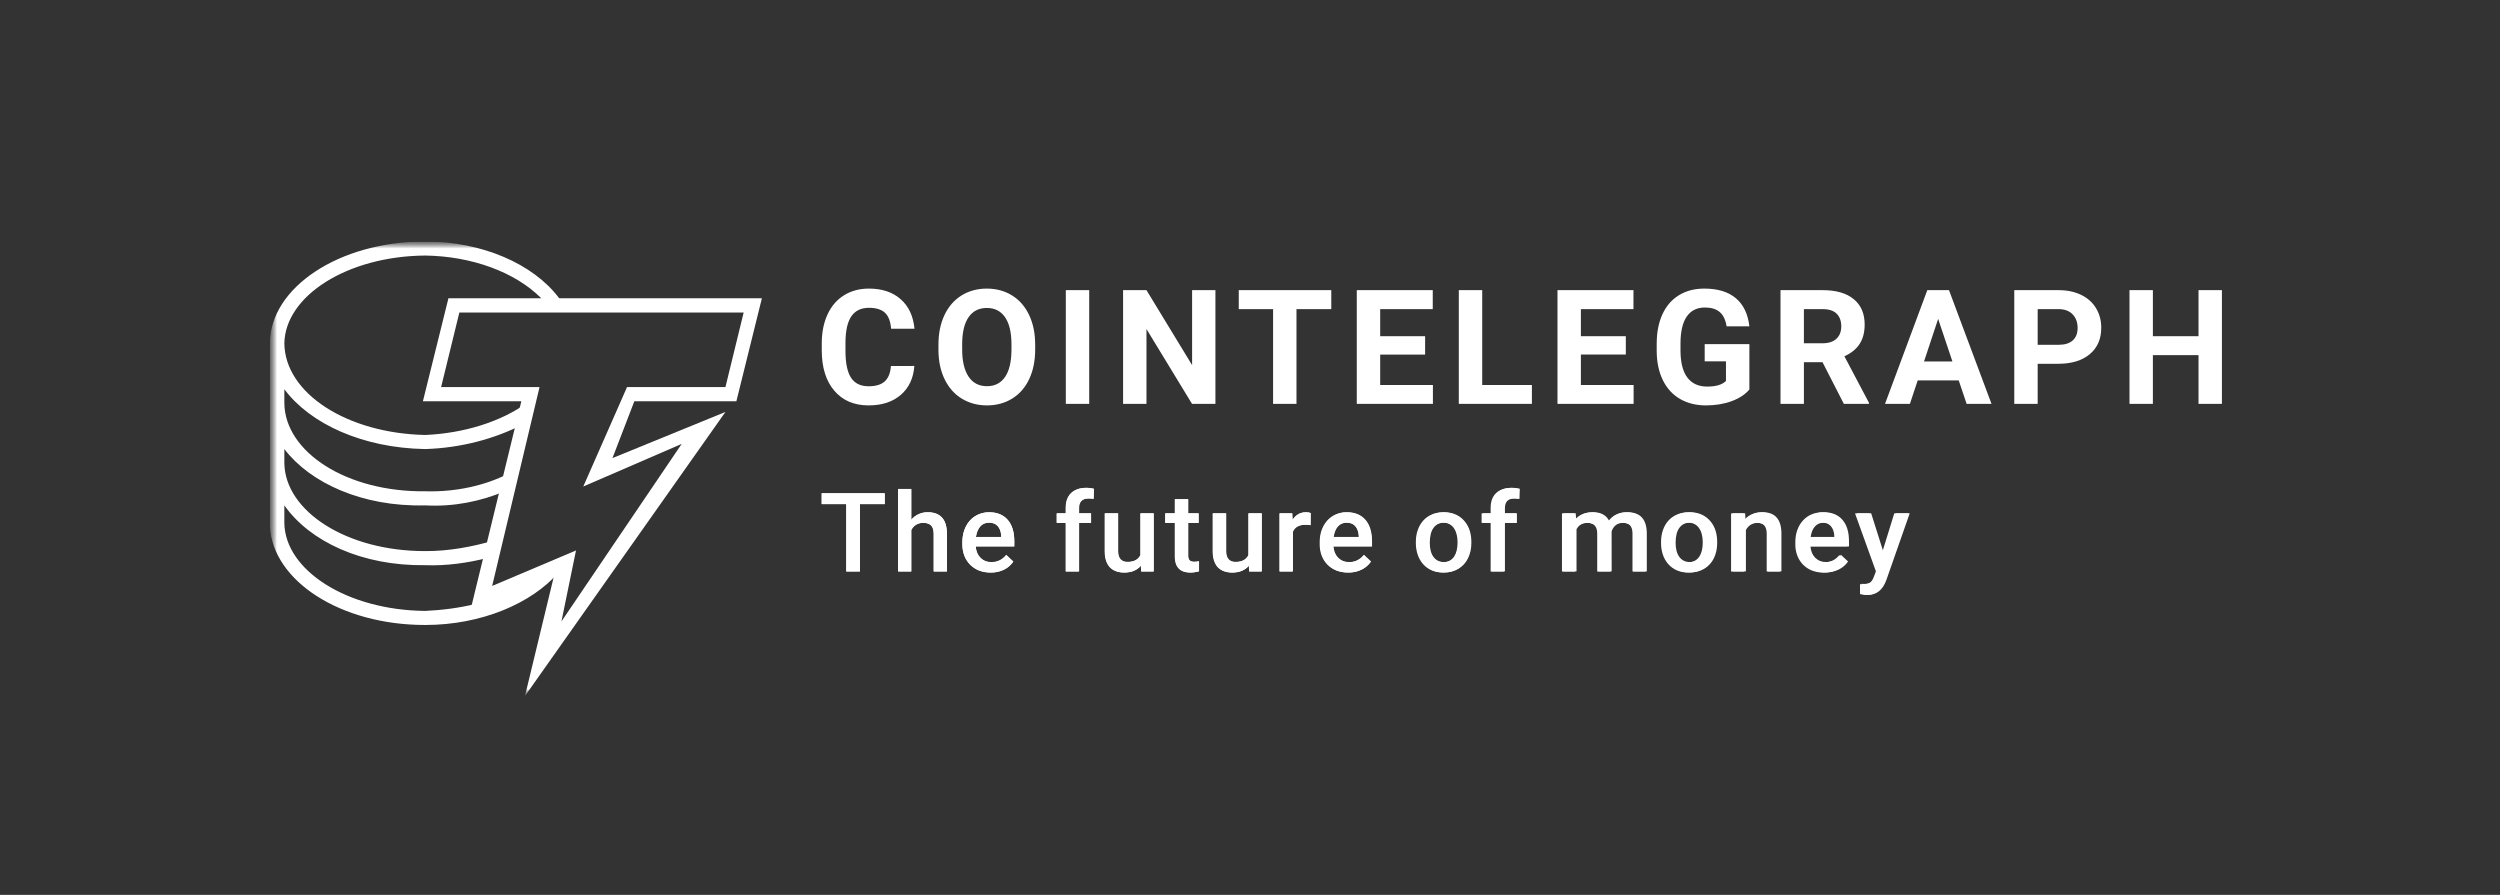 <svg width="176" height="63" viewBox="0 0 176 63" fill="none" xmlns="http://www.w3.org/2000/svg">
<rect x="0" y="0" width="176" height="63" fill="#333333" stroke="none"/>
<g clip-path="url(#clip0_835_18690)">
<mask id="mask0_835_18690" style="mask-type:luminance" maskUnits="userSpaceOnUse" x="19" y="17" width="138" height="32">
<path d="M157 17H19V49H157V17Z" fill="white"/>
</mask>
<g mask="url(#mask0_835_18690)">
<mask id="mask1_835_18690" style="mask-type:luminance" maskUnits="userSpaceOnUse" x="19" y="17" width="138" height="32">
<path d="M19 17H157V49H19V17Z" fill="white"/>
</mask>
<g mask="url(#mask1_835_18690)">
<path d="M64.37 25.764C64.308 26.625 63.99 27.303 63.417 27.799C62.844 28.293 62.089 28.54 61.151 28.54C60.126 28.54 59.32 28.194 58.733 27.504C58.145 26.814 57.852 25.866 57.852 24.66V24.17C57.852 23.401 57.987 22.723 58.258 22.136C58.529 21.55 58.916 21.101 59.419 20.788C59.922 20.474 60.508 20.317 61.174 20.317C62.096 20.317 62.839 20.565 63.404 21.06C63.967 21.554 64.293 22.248 64.381 23.142H62.734C62.693 22.626 62.549 22.251 62.302 22.018C62.055 21.786 61.679 21.67 61.174 21.67C60.625 21.67 60.214 21.867 59.941 22.26C59.668 22.654 59.528 23.266 59.521 24.093V24.698C59.521 25.563 59.652 26.195 59.913 26.594C60.175 26.994 60.588 27.194 61.152 27.193C61.661 27.193 62.04 27.077 62.291 26.845C62.542 26.612 62.686 26.252 62.722 25.765L64.37 25.764ZM72.876 24.61C72.876 25.398 72.736 26.089 72.458 26.682C72.18 27.276 71.782 27.734 71.264 28.056C70.746 28.378 70.152 28.54 69.482 28.54C68.82 28.54 68.228 28.381 67.708 28.062C67.189 27.743 66.786 27.288 66.5 26.696C66.215 26.105 66.07 25.424 66.067 24.653V24.258C66.067 23.47 66.209 22.777 66.492 22.178C66.776 21.579 67.177 21.119 67.695 20.798C68.213 20.478 68.805 20.318 69.471 20.317C70.138 20.317 70.73 20.478 71.248 20.798C71.766 21.119 72.167 21.579 72.45 22.178C72.734 22.777 72.876 23.468 72.876 24.252L72.876 24.61ZM71.207 24.247C71.207 23.408 71.057 22.77 70.757 22.334C70.457 21.898 70.028 21.68 69.471 21.68C68.919 21.68 68.492 21.895 68.192 22.326C67.891 22.756 67.74 23.388 67.737 24.22V24.61C67.737 25.428 67.886 26.061 68.186 26.512C68.486 26.963 68.918 27.188 69.482 27.188C70.035 27.188 70.46 26.971 70.757 26.537C71.053 26.102 71.203 25.469 71.207 24.637V24.247ZM76.68 28.43H75.034V20.427H76.68V28.43ZM85.566 28.43H83.918L80.712 23.165V28.43H79.065V20.427H80.712L83.924 25.704V20.427H85.566V28.43ZM93.722 21.763H91.272V28.43H89.625V21.763H87.209V20.427H93.722V21.763ZM100.328 24.962H97.165V27.105H100.877V28.43H95.517V20.427H100.866V21.763H97.165V23.67H100.328V24.962ZM104.348 27.105H107.846V28.43H102.7V20.427H104.348V27.105ZM114.458 24.961H111.295V27.105H115.006V28.43H109.647V20.427H114.996V21.763H111.295V23.67H114.458V24.961ZM123.156 27.419C122.859 27.774 122.44 28.05 121.898 28.245C121.357 28.442 120.756 28.54 120.097 28.54C119.405 28.54 118.798 28.389 118.277 28.087C117.755 27.784 117.352 27.345 117.069 26.77C116.785 26.195 116.64 25.519 116.632 24.742V24.197C116.632 23.398 116.767 22.707 117.036 22.123C117.305 21.539 117.693 21.092 118.2 20.782C118.707 20.472 119.301 20.317 119.982 20.317C120.93 20.317 121.671 20.544 122.206 20.996C122.741 21.449 123.057 22.108 123.156 22.972H121.552C121.479 22.514 121.317 22.179 121.067 21.966C120.816 21.754 120.471 21.648 120.032 21.648C119.471 21.648 119.044 21.858 118.751 22.28C118.459 22.701 118.311 23.328 118.307 24.16V24.671C118.307 25.51 118.466 26.144 118.784 26.572C119.103 27.001 119.57 27.215 120.185 27.215C120.804 27.215 121.245 27.083 121.508 26.82V25.44H120.01V24.225H123.156V27.419ZM128.307 25.501H126.995V28.43H125.347V20.427H128.318C129.263 20.427 129.991 20.638 130.503 21.06C131.016 21.481 131.272 22.076 131.272 22.845C131.272 23.392 131.154 23.847 130.918 24.211C130.682 24.576 130.324 24.866 129.845 25.082L131.574 28.353V28.43H129.806L128.307 25.501ZM126.995 24.165H128.323C128.737 24.165 129.057 24.059 129.285 23.849C129.511 23.638 129.625 23.347 129.625 22.977C129.625 22.6 129.518 22.303 129.304 22.087C129.089 21.871 128.76 21.763 128.318 21.763H126.994L126.995 24.165ZM137.895 26.781H135.006L134.458 28.43H132.706L135.682 20.427H137.209L140.201 28.43H138.45L137.895 26.781ZM135.452 25.446H137.45L136.445 22.449L135.452 25.446ZM143.452 25.61V28.43H141.805V20.427H144.924C145.524 20.427 146.053 20.537 146.508 20.757C146.964 20.977 147.314 21.289 147.56 21.695C147.805 22.099 147.928 22.56 147.928 23.077C147.928 23.861 147.66 24.479 147.124 24.931C146.587 25.384 145.845 25.611 144.897 25.61H143.452ZM143.452 24.274H144.924C145.36 24.274 145.692 24.172 145.92 23.967C146.15 23.761 146.264 23.468 146.264 23.088C146.264 22.695 146.148 22.378 145.918 22.136C145.687 21.895 145.369 21.771 144.963 21.763H143.452V24.274ZM156.423 28.43H154.776V25H151.563V28.43H149.916V20.427H151.563V23.67H154.776V20.427H156.423V28.43Z" fill="white"/>
<path d="M62.279 35.493H60.537V40.226H59.575V35.493H57.849V34.722H62.279V35.493ZM64.154 36.582C64.295 36.415 64.471 36.281 64.671 36.191C64.871 36.1 65.09 36.056 65.309 36.06C66.195 36.06 66.643 36.558 66.655 37.553V40.226H65.723V37.587C65.723 37.305 65.662 37.105 65.538 36.988C65.413 36.871 65.231 36.813 64.99 36.813C64.617 36.813 64.338 36.976 64.154 37.303V40.226H63.222V34.419H64.154V36.582ZM69.739 40.301C69.149 40.301 68.67 40.118 68.302 39.751C67.936 39.385 67.752 38.896 67.752 38.287V38.173C67.752 37.765 67.832 37.4 67.992 37.079C68.14 36.771 68.373 36.511 68.665 36.329C68.954 36.149 69.29 36.056 69.632 36.06C70.197 36.06 70.633 36.237 70.942 36.593C71.25 36.948 71.404 37.451 71.404 38.101V38.472H68.692C68.72 38.809 68.835 39.077 69.035 39.273C69.236 39.47 69.489 39.568 69.793 39.568C70.22 39.568 70.568 39.398 70.836 39.057L71.339 39.53C71.172 39.775 70.942 39.971 70.673 40.099C70.382 40.237 70.062 40.306 69.739 40.301ZM69.628 36.797C69.372 36.797 69.166 36.885 69.009 37.062C68.852 37.238 68.751 37.483 68.707 37.799H70.483V37.73C70.463 37.423 70.38 37.191 70.234 37.033C70.088 36.875 69.886 36.797 69.628 36.797ZM75.04 40.226V36.816H74.406V36.135H75.04V35.761C75.04 35.307 75.168 34.957 75.423 34.71C75.679 34.463 76.037 34.34 76.497 34.34C76.661 34.34 76.835 34.363 77.019 34.408L76.996 35.126C76.879 35.104 76.759 35.094 76.639 35.096C76.194 35.096 75.972 35.322 75.973 35.773V36.135H76.815V36.816H75.972V40.226H75.04ZM80.325 39.826C80.052 40.143 79.663 40.301 79.159 40.301C78.708 40.301 78.368 40.171 78.137 39.912C77.906 39.653 77.79 39.277 77.79 38.785V36.135H78.722V38.774C78.722 39.293 78.941 39.553 79.378 39.553C79.831 39.553 80.136 39.393 80.294 39.073V36.135H81.226V40.226H80.348L80.325 39.826ZM83.658 35.141V36.135H84.391V36.816H83.658V39.099C83.658 39.255 83.689 39.368 83.752 39.438C83.815 39.506 83.927 39.541 84.088 39.541C84.196 39.541 84.304 39.529 84.414 39.503V40.214C84.214 40.271 84.008 40.3 83.8 40.301C83.084 40.301 82.726 39.912 82.726 39.133V36.816H82.043V36.135H82.726V35.142L83.658 35.141ZM87.931 39.826C87.657 40.143 87.269 40.302 86.765 40.302C86.314 40.302 85.974 40.172 85.743 39.913C85.511 39.654 85.395 39.278 85.395 38.786V36.136H86.328V38.774C86.328 39.294 86.546 39.554 86.984 39.554C87.436 39.554 87.741 39.394 87.9 39.074V36.136H88.833V40.226H87.954L87.931 39.826ZM92.269 36.975C92.144 36.955 92.016 36.945 91.889 36.945C91.462 36.945 91.175 37.106 91.026 37.429V40.226H90.094V36.136H90.984L91.007 36.593C91.233 36.238 91.544 36.061 91.943 36.061C92.076 36.061 92.186 36.078 92.273 36.113L92.269 36.975ZM94.927 40.302C94.336 40.302 93.858 40.118 93.49 39.752C93.124 39.385 92.941 38.897 92.94 38.287V38.174C92.94 37.765 93.02 37.401 93.18 37.079C93.328 36.772 93.561 36.511 93.853 36.329C94.142 36.15 94.478 36.057 94.819 36.061C95.385 36.061 95.821 36.238 96.129 36.593C96.437 36.949 96.591 37.452 96.592 38.102V38.473H93.879C93.908 38.81 94.023 39.077 94.223 39.274C94.424 39.47 94.676 39.569 94.981 39.569C95.408 39.569 95.756 39.398 96.024 39.058L96.527 39.531C96.36 39.776 96.13 39.972 95.861 40.1C95.57 40.237 95.25 40.306 94.927 40.302ZM94.816 36.797C94.56 36.797 94.354 36.886 94.197 37.062C94.04 37.238 93.939 37.484 93.895 37.799H95.671V37.731C95.65 37.424 95.567 37.191 95.422 37.034C95.276 36.876 95.074 36.797 94.816 36.797ZM99.725 38.143C99.725 37.742 99.805 37.381 99.967 37.06C100.114 36.753 100.35 36.495 100.646 36.319C100.937 36.146 101.272 36.06 101.651 36.06C102.211 36.06 102.665 36.237 103.014 36.593C103.364 36.948 103.552 37.42 103.58 38.007L103.584 38.222C103.584 38.625 103.505 38.986 103.348 39.303C103.201 39.609 102.967 39.866 102.673 40.041C102.38 40.214 102.042 40.301 101.659 40.301C101.073 40.301 100.604 40.109 100.252 39.725C99.9 39.34 99.725 38.828 99.725 38.188V38.143ZM100.657 38.222C100.657 38.643 100.745 38.973 100.922 39.211C101.098 39.449 101.344 39.568 101.659 39.568C101.973 39.568 102.217 39.447 102.393 39.205C102.568 38.963 102.656 38.609 102.655 38.143C102.655 37.73 102.565 37.402 102.385 37.16C102.205 36.918 101.96 36.797 101.65 36.797C101.347 36.797 101.105 36.916 100.926 37.154C100.746 37.392 100.657 37.748 100.657 38.222ZM105.015 40.226V36.816H104.382V36.135H105.015V35.761C105.015 35.307 105.143 34.957 105.398 34.71C105.654 34.463 106.012 34.34 106.472 34.34C106.636 34.34 106.81 34.363 106.994 34.408L106.971 35.126C106.854 35.104 106.734 35.094 106.615 35.096C106.17 35.096 105.947 35.322 105.947 35.773V36.135H106.791V36.816H105.947V40.226H105.015ZM110.933 36.135L110.96 36.563C111.251 36.228 111.65 36.06 112.156 36.06C112.711 36.06 113.091 36.269 113.296 36.688C113.597 36.269 114.022 36.06 114.569 36.06C115.027 36.06 115.367 36.185 115.591 36.434C115.816 36.683 115.93 37.051 115.935 37.538V40.226H115.003V37.565C115.003 37.305 114.945 37.114 114.83 36.994C114.715 36.873 114.524 36.812 114.259 36.812C114.047 36.812 113.873 36.868 113.739 36.981C113.602 37.096 113.504 37.249 113.457 37.421L113.461 40.226H112.529V37.534C112.516 37.053 112.267 36.812 111.781 36.812C111.407 36.812 111.142 36.962 110.987 37.262V40.226H110.054V36.135H110.933ZM117.032 38.143C117.032 37.742 117.112 37.381 117.273 37.06C117.421 36.753 117.657 36.495 117.952 36.319C118.243 36.146 118.579 36.06 118.957 36.06C119.518 36.06 119.972 36.237 120.32 36.593C120.67 36.948 120.858 37.42 120.886 38.007L120.89 38.222C120.89 38.625 120.812 38.986 120.655 39.303C120.508 39.609 120.273 39.866 119.979 40.041C119.686 40.214 119.348 40.301 118.965 40.301C118.379 40.301 117.911 40.109 117.559 39.725C117.207 39.34 117.032 38.828 117.032 38.188V38.143ZM117.964 38.222C117.964 38.643 118.052 38.973 118.228 39.211C118.405 39.449 118.651 39.568 118.965 39.568C119.279 39.568 119.524 39.447 119.699 39.205C119.875 38.963 119.962 38.609 119.962 38.143C119.962 37.73 119.872 37.402 119.692 37.16C119.512 36.918 119.266 36.797 118.957 36.797C118.653 36.797 118.411 36.916 118.232 37.154C118.053 37.392 117.963 37.748 117.964 38.222ZM122.858 36.135L122.884 36.608C123.192 36.242 123.595 36.06 124.093 36.06C124.957 36.06 125.397 36.548 125.412 37.523V40.226H124.481V37.576C124.481 37.317 124.424 37.124 124.31 36.999C124.197 36.874 124.01 36.812 123.751 36.812C123.376 36.812 123.095 36.98 122.912 37.315V40.226H121.979V36.135H122.858ZM128.504 40.301C127.913 40.301 127.434 40.118 127.068 39.751C126.701 39.385 126.517 38.896 126.517 38.287V38.173C126.517 37.765 126.597 37.4 126.757 37.079C126.904 36.771 127.138 36.511 127.43 36.329C127.72 36.15 128.055 36.056 128.396 36.06C128.962 36.06 129.399 36.237 129.707 36.593C130.015 36.948 130.169 37.451 130.169 38.101V38.472H127.457C127.485 38.809 127.599 39.077 127.8 39.273C128.001 39.47 128.253 39.568 128.558 39.568C128.985 39.568 129.332 39.398 129.601 39.057L130.104 39.53C129.938 39.775 129.707 39.971 129.438 40.099C129.147 40.237 128.827 40.306 128.504 40.301ZM128.393 36.797C128.137 36.797 127.931 36.885 127.773 37.062C127.616 37.238 127.516 37.483 127.472 37.799H129.248V37.73C129.228 37.423 129.144 37.191 128.999 37.033C128.853 36.875 128.651 36.797 128.393 36.797ZM132.608 38.91L133.452 36.135H134.445L132.795 40.846C132.543 41.534 132.113 41.878 131.507 41.878C131.355 41.875 131.204 41.852 131.058 41.81V41.099L131.235 41.11C131.47 41.11 131.647 41.068 131.766 40.984C131.885 40.899 131.979 40.757 132.048 40.559L132.182 40.207L130.725 36.135H131.73L132.608 38.91ZM39.34 40.285L33.492 42.762V42.514C32.364 42.795 31.116 42.957 29.932 43.009C24.433 42.957 20.068 40.153 20.017 36.817V35.577C21.823 38.136 25.5 39.85 29.932 39.789C31.432 39.85 32.966 39.619 34.255 39.293L34.763 38.054C33.235 38.499 31.566 38.808 29.933 38.797C24.433 38.808 20.068 36.004 20.018 32.605V31.614C21.823 33.98 25.492 35.694 29.933 35.578C31.93 35.695 33.884 35.285 35.526 34.586L35.781 33.348C34.176 34.173 32.096 34.651 29.933 34.586C24.433 34.651 20.068 31.847 20.018 28.394V27.403C21.823 29.823 25.5 31.538 29.933 31.614C32.452 31.538 34.84 30.89 36.798 29.88L37.052 28.394C35.275 29.677 32.681 30.503 29.933 30.623C24.433 30.503 20.069 27.699 20.018 24.183C20.068 20.839 24.433 18.034 29.933 17.99C33.211 18.035 36.256 19.155 38.069 20.963L38.246 21.249L39.527 21.255L39.34 20.963C37.537 18.576 33.931 17 29.933 17C23.847 17 19 20.267 19 24.183V37.064C19.214 40.887 23.951 43.999 29.933 43.999C33.884 43.999 37.435 42.485 39.34 40.285Z" fill="white"/>
<path d="M36.958 49L39.011 40.5L33.11 43L36.702 28.25H29.773L31.569 21H53.637L51.841 28.25H44.657L43.117 32.25L51.071 29L36.958 49ZM40.551 38.75L39.525 43.75L47.992 31.25L41.063 34.25L44.143 27.25H51.071L52.354 22H32.339L31.055 27.25H37.984L34.648 41.25L40.55 38.751L40.551 38.75Z" fill="white"/>
<path d="M75.021 40.235H75.945V36.809H76.801V36.143H75.945V35.75C75.945 35.606 75.971 35.485 76.022 35.387C76.072 35.291 76.153 35.213 76.252 35.164C76.354 35.111 76.476 35.084 76.616 35.084C76.686 35.084 76.75 35.087 76.808 35.092C76.87 35.097 76.926 35.106 76.977 35.119L77 34.416C76.915 34.393 76.827 34.376 76.739 34.367C76.649 34.353 76.558 34.347 76.467 34.348C76.17 34.348 75.913 34.402 75.696 34.51C75.482 34.612 75.306 34.777 75.193 34.983C75.078 35.189 75.021 35.445 75.021 35.75V36.143H74.383V36.809H75.021V40.235ZM64.153 36.613V34.428H63.233V40.235H64.153V37.315C64.181 37.263 64.212 37.214 64.246 37.168C64.331 37.055 64.435 36.966 64.561 36.9C64.688 36.835 64.835 36.802 65.001 36.802C65.16 36.802 65.294 36.828 65.404 36.881C65.514 36.932 65.597 37.015 65.653 37.131C65.713 37.247 65.742 37.403 65.742 37.599V40.235H66.67V37.607C66.67 37.327 66.638 37.09 66.574 36.896C66.524 36.718 66.43 36.554 66.302 36.42C66.183 36.297 66.036 36.205 65.873 36.151C65.695 36.093 65.508 36.065 65.32 36.068C65.096 36.065 64.875 36.112 64.672 36.207C64.47 36.301 64.293 36.441 64.153 36.613ZM60.536 40.235V35.486H62.29V34.73H57.844V35.486H59.581V40.235H60.536Z" fill="white"/>
<path fill-rule="evenodd" clip-rule="evenodd" d="M69.745 40.31C69.461 40.315 69.178 40.264 68.913 40.163C68.676 40.067 68.462 39.924 68.284 39.743C68.111 39.561 67.976 39.346 67.888 39.112C67.795 38.861 67.748 38.596 67.75 38.329V38.178C67.75 37.858 67.797 37.568 67.892 37.308C67.986 37.049 68.118 36.827 68.287 36.643C68.452 36.459 68.656 36.313 68.885 36.216C69.122 36.116 69.376 36.066 69.633 36.068C69.93 36.068 70.19 36.118 70.413 36.216C70.635 36.314 70.819 36.453 70.965 36.632C71.113 36.808 71.223 37.019 71.295 37.263C71.369 37.508 71.406 37.778 71.406 38.072V38.462H68.683C68.692 38.591 68.715 38.713 68.751 38.828C68.802 38.98 68.876 39.112 68.974 39.226C69.071 39.339 69.189 39.428 69.327 39.494C69.465 39.557 69.622 39.588 69.799 39.588C70.021 39.588 70.22 39.544 70.394 39.456C70.567 39.367 70.718 39.243 70.846 39.082L71.333 39.547C71.234 39.685 71.116 39.81 70.984 39.917C70.841 40.033 70.666 40.128 70.459 40.2C70.229 40.278 69.988 40.315 69.745 40.31ZM68.74 37.607C68.724 37.673 68.712 37.74 68.702 37.807H70.493V37.736C70.489 37.577 70.456 37.421 70.394 37.275C70.338 37.135 70.244 37.014 70.121 36.926C69.998 36.839 69.834 36.795 69.63 36.795C69.476 36.795 69.34 36.827 69.219 36.892C69.099 36.958 68.997 37.053 68.924 37.168C68.839 37.304 68.777 37.452 68.74 37.607Z" fill="white"/>
<path d="M79.856 40.171C80.033 40.087 80.188 39.967 80.312 39.818L80.336 40.235H81.21V36.144H80.282V39.08C80.217 39.219 80.115 39.337 79.986 39.422C79.836 39.523 79.629 39.573 79.365 39.573C79.277 39.574 79.189 39.561 79.105 39.535C79.023 39.51 78.949 39.466 78.889 39.407C78.823 39.339 78.773 39.258 78.744 39.169C78.705 39.047 78.686 38.921 78.69 38.794V36.144H77.766V38.787C77.766 39.056 77.799 39.288 77.865 39.483C77.932 39.677 78.025 39.834 78.145 39.955C78.268 40.076 78.414 40.165 78.583 40.223C78.751 40.281 78.937 40.31 79.139 40.31C79.418 40.31 79.656 40.264 79.856 40.171ZM84.367 36.81V36.143H83.627V35.142H82.702V36.143H82.027V36.809H82.702V39.16C82.702 39.441 82.748 39.665 82.84 39.834C82.933 40.003 83.06 40.125 83.224 40.2C83.388 40.273 83.576 40.31 83.788 40.31C83.918 40.31 84.034 40.301 84.133 40.283C84.235 40.266 84.325 40.246 84.402 40.223L84.398 39.527C84.29 39.549 84.181 39.56 84.072 39.562C83.983 39.562 83.904 39.55 83.838 39.527C83.77 39.504 83.715 39.456 83.68 39.395C83.644 39.327 83.627 39.23 83.627 39.103V36.809L84.367 36.81ZM87.459 40.171C87.64 40.083 87.793 39.965 87.915 39.818L87.938 40.235H88.813V36.144H87.885V39.08C87.82 39.218 87.718 39.337 87.589 39.422C87.438 39.523 87.231 39.573 86.968 39.573C86.875 39.573 86.788 39.56 86.707 39.535C86.626 39.51 86.552 39.466 86.492 39.407C86.426 39.339 86.376 39.258 86.346 39.169C86.307 39.047 86.289 38.921 86.293 38.794V36.144H85.368V38.787C85.368 39.056 85.401 39.288 85.468 39.483C85.534 39.677 85.628 39.834 85.748 39.955C85.871 40.076 86.017 40.165 86.185 40.223C86.354 40.281 86.539 40.31 86.741 40.31C87.02 40.31 87.259 40.264 87.459 40.171ZM90.995 37.439V40.235H90.071V36.144H90.953L90.979 36.624L90.995 36.598C91.1 36.431 91.231 36.302 91.386 36.209C91.545 36.115 91.728 36.069 91.935 36.069C91.991 36.069 92.052 36.073 92.115 36.083C92.182 36.094 92.232 36.105 92.265 36.118L92.257 36.965C92.133 36.945 92.007 36.934 91.882 36.934C91.723 36.934 91.584 36.957 91.464 37.003C91.359 37.039 91.263 37.096 91.182 37.171C91.101 37.247 91.037 37.338 90.995 37.439Z" fill="white"/>
<path fill-rule="evenodd" clip-rule="evenodd" d="M94.901 40.309C94.595 40.309 94.317 40.26 94.069 40.162C93.832 40.066 93.618 39.924 93.44 39.742C93.267 39.56 93.132 39.345 93.044 39.111C92.951 38.86 92.905 38.595 92.906 38.328V38.177C92.906 37.857 92.954 37.568 93.048 37.308C93.143 37.048 93.275 36.827 93.443 36.642C93.609 36.458 93.813 36.312 94.042 36.215C94.279 36.115 94.533 36.065 94.79 36.068C95.087 36.068 95.346 36.117 95.569 36.215C95.791 36.313 95.976 36.452 96.121 36.631C96.269 36.807 96.379 37.018 96.451 37.263C96.525 37.507 96.562 37.777 96.562 38.072V38.461H93.839C93.849 38.59 93.871 38.712 93.908 38.828C93.959 38.979 94.033 39.111 94.13 39.225C94.227 39.338 94.344 39.428 94.483 39.493C94.621 39.556 94.779 39.588 94.955 39.588C95.161 39.592 95.365 39.546 95.55 39.455C95.724 39.367 95.874 39.242 96.002 39.081L96.49 39.546C96.391 39.684 96.273 39.809 96.141 39.916C95.984 40.04 95.805 40.136 95.615 40.2C95.385 40.277 95.144 40.314 94.901 40.309ZM93.896 37.606C93.88 37.673 93.868 37.739 93.858 37.806H95.65V37.735C95.646 37.577 95.612 37.42 95.55 37.274C95.495 37.134 95.4 37.014 95.277 36.925C95.154 36.838 94.991 36.794 94.786 36.794C94.632 36.794 94.496 36.827 94.376 36.892C94.258 36.955 94.159 37.047 94.081 37.168C93.995 37.303 93.932 37.451 93.896 37.606ZM99.676 38.147V38.234C99.676 38.529 99.72 38.802 99.807 39.054C99.894 39.306 100.02 39.526 100.187 39.716C100.353 39.903 100.555 40.049 100.793 40.154C101.033 40.258 101.306 40.309 101.61 40.309C101.912 40.309 102.181 40.258 102.42 40.155C102.657 40.049 102.859 39.903 103.026 39.716C103.195 39.522 103.324 39.298 103.405 39.054C103.492 38.802 103.536 38.529 103.536 38.234V38.147C103.536 37.852 103.492 37.579 103.405 37.327C103.325 37.083 103.196 36.858 103.026 36.665C102.859 36.475 102.65 36.325 102.416 36.227C102.159 36.117 101.882 36.063 101.602 36.068C101.301 36.068 101.03 36.121 100.789 36.227C100.551 36.33 100.349 36.476 100.183 36.665C100.014 36.859 99.887 37.084 99.807 37.327C99.72 37.579 99.676 37.852 99.676 38.147ZM100.601 38.234V38.147C100.601 37.965 100.62 37.794 100.659 37.633C100.693 37.479 100.754 37.332 100.839 37.199C100.921 37.072 101.025 36.974 101.15 36.903C101.277 36.83 101.428 36.793 101.602 36.793C101.776 36.793 101.926 36.83 102.051 36.903C102.179 36.974 102.284 37.072 102.366 37.198C102.45 37.324 102.511 37.469 102.55 37.633C102.591 37.794 102.611 37.965 102.611 38.147V38.234C102.611 38.418 102.591 38.592 102.55 38.756C102.511 38.919 102.451 39.063 102.37 39.187C102.29 39.308 102.182 39.408 102.055 39.478C101.919 39.552 101.766 39.588 101.61 39.584C101.433 39.584 101.281 39.548 101.153 39.478C101.026 39.408 100.918 39.307 100.839 39.187C100.753 39.055 100.692 38.909 100.659 38.756C100.619 38.584 100.6 38.409 100.601 38.234Z" fill="white"/>
<path d="M105.866 40.234H104.941V36.809H104.305V36.143H104.941V35.75C104.941 35.445 104.999 35.189 105.114 34.983C105.232 34.773 105.399 34.615 105.617 34.51C105.834 34.401 106.091 34.347 106.388 34.348C106.48 34.348 106.57 34.354 106.66 34.367C106.75 34.376 106.837 34.393 106.921 34.416L106.898 35.118C106.843 35.106 106.786 35.097 106.729 35.092C106.665 35.087 106.601 35.085 106.538 35.085C106.397 35.085 106.275 35.111 106.173 35.164C106.075 35.213 105.994 35.291 105.943 35.387C105.889 35.501 105.863 35.625 105.866 35.75V36.143H106.721V36.809H105.866V40.234ZM110.887 37.294V40.234H109.962V36.144H110.833L110.863 36.605C110.998 36.437 111.163 36.308 111.358 36.216C111.566 36.117 111.805 36.068 112.076 36.068C112.266 36.068 112.438 36.096 112.594 36.152C112.752 36.204 112.889 36.289 113.004 36.405C113.09 36.489 113.16 36.59 113.216 36.709C113.24 36.675 113.266 36.642 113.292 36.609C113.431 36.44 113.601 36.308 113.802 36.212C114.02 36.112 114.258 36.063 114.497 36.068C114.709 36.068 114.898 36.097 115.065 36.155C115.233 36.211 115.377 36.299 115.494 36.42C115.612 36.54 115.701 36.698 115.763 36.892C115.824 37.084 115.855 37.316 115.855 37.588V40.234H114.927V37.584C114.927 37.377 114.896 37.217 114.834 37.104C114.783 36.997 114.692 36.914 114.581 36.87C114.471 36.824 114.339 36.801 114.186 36.801C114.043 36.801 113.916 36.828 113.806 36.881C113.7 36.931 113.606 37.005 113.534 37.097C113.46 37.188 113.403 37.293 113.367 37.404C113.368 37.438 113.369 37.473 113.369 37.509V40.234H112.444V37.589C112.444 37.389 112.414 37.233 112.352 37.12C112.299 37.012 112.208 36.926 112.095 36.878C111.971 36.825 111.836 36.799 111.7 36.803C111.526 36.803 111.377 36.835 111.255 36.901C111.136 36.966 111.035 37.058 110.959 37.169C110.932 37.209 110.908 37.251 110.887 37.294Z" fill="white"/>
<path fill-rule="evenodd" clip-rule="evenodd" d="M116.938 38.234V38.147C116.938 37.852 116.981 37.579 117.068 37.327C117.155 37.072 117.28 36.852 117.444 36.665C117.61 36.475 117.817 36.326 118.05 36.227C118.307 36.117 118.584 36.063 118.863 36.068C119.168 36.068 119.438 36.121 119.677 36.227C119.917 36.33 120.12 36.476 120.287 36.665C120.453 36.852 120.58 37.072 120.667 37.327C120.754 37.579 120.797 37.852 120.797 38.147V38.234C120.797 38.529 120.754 38.802 120.667 39.054C120.579 39.306 120.453 39.526 120.287 39.716C120.119 39.904 119.912 40.054 119.68 40.154C119.443 40.258 119.173 40.309 118.871 40.309C118.591 40.314 118.312 40.261 118.054 40.155C117.822 40.054 117.615 39.904 117.448 39.716C117.278 39.522 117.149 39.298 117.068 39.054C116.979 38.79 116.935 38.513 116.938 38.234ZM117.862 38.147V38.234C117.862 38.418 117.881 38.592 117.919 38.756C117.958 38.919 118.018 39.063 118.1 39.187C118.181 39.31 118.286 39.407 118.414 39.478C118.542 39.548 118.694 39.584 118.871 39.584C119.042 39.584 119.191 39.548 119.316 39.478C119.444 39.408 119.552 39.307 119.63 39.187C119.716 39.055 119.777 38.909 119.811 38.756C119.852 38.592 119.872 38.418 119.872 38.234V38.147C119.872 37.965 119.852 37.794 119.811 37.633C119.776 37.478 119.714 37.331 119.627 37.199C119.549 37.075 119.441 36.974 119.312 36.903C119.175 36.827 119.02 36.789 118.863 36.793C118.689 36.793 118.539 36.83 118.41 36.903C118.284 36.975 118.177 37.076 118.1 37.198C118.018 37.324 117.958 37.469 117.919 37.633C117.88 37.801 117.861 37.974 117.862 38.147Z" fill="white"/>
<path d="M122.792 37.327V40.234H121.867V36.143H122.738L122.768 36.636L122.788 36.612C122.929 36.441 123.107 36.304 123.31 36.211C123.521 36.113 123.752 36.064 123.985 36.068C124.184 36.068 124.365 36.095 124.526 36.151C124.69 36.203 124.829 36.29 124.944 36.411C125.061 36.533 125.151 36.69 125.213 36.884C125.274 37.076 125.304 37.311 125.304 37.591V40.234H124.376V37.588C124.376 37.392 124.347 37.236 124.288 37.123C124.239 37.014 124.15 36.926 124.039 36.877C123.912 36.823 123.774 36.797 123.636 36.802C123.477 36.802 123.335 36.835 123.21 36.9C123.085 36.965 122.976 37.057 122.892 37.169C122.855 37.218 122.822 37.271 122.792 37.327Z" fill="white"/>
<path fill-rule="evenodd" clip-rule="evenodd" d="M128.385 40.31C128.101 40.314 127.818 40.264 127.553 40.163C127.317 40.067 127.102 39.924 126.924 39.743C126.751 39.561 126.617 39.346 126.529 39.112C126.435 38.861 126.389 38.596 126.391 38.329V38.178C126.391 37.858 126.438 37.568 126.533 37.308C126.627 37.049 126.759 36.827 126.928 36.643C127.092 36.459 127.297 36.313 127.526 36.216C127.762 36.116 128.017 36.066 128.274 36.068C128.571 36.068 128.831 36.118 129.053 36.216C129.275 36.314 129.46 36.453 129.605 36.632C129.754 36.808 129.864 37.019 129.935 37.263C130.009 37.508 130.047 37.778 130.047 38.072V38.462H127.324C127.333 38.591 127.356 38.713 127.392 38.828C127.443 38.98 127.517 39.112 127.614 39.226C127.712 39.339 127.829 39.428 127.967 39.494C128.105 39.557 128.262 39.588 128.439 39.588C128.661 39.588 128.86 39.544 129.034 39.456C129.207 39.367 129.358 39.243 129.486 39.082L129.973 39.547C129.874 39.685 129.757 39.81 129.624 39.917C129.467 40.041 129.289 40.137 129.099 40.2C128.869 40.278 128.628 40.315 128.385 40.31ZM127.38 37.607C127.365 37.673 127.352 37.74 127.343 37.807H129.133V37.736C129.13 37.577 129.096 37.421 129.034 37.275C128.978 37.135 128.884 37.014 128.762 36.926C128.639 36.839 128.475 36.795 128.27 36.795C128.117 36.795 127.98 36.827 127.86 36.892C127.742 36.956 127.644 37.048 127.564 37.168C127.48 37.304 127.418 37.452 127.38 37.607Z" fill="white"/>
<path d="M132.064 40.224L130.594 36.144H131.591L132.491 38.938L133.355 36.144H134.345L132.681 40.858C132.636 40.97 132.587 41.08 132.531 41.186C132.467 41.309 132.385 41.423 132.289 41.524C132.192 41.632 132.071 41.719 131.925 41.784C131.779 41.852 131.603 41.886 131.396 41.886C131.314 41.886 131.234 41.878 131.157 41.863C131.087 41.851 131.016 41.837 130.946 41.822L130.943 41.126C131.004 41.131 131.065 41.135 131.127 41.137C131.257 41.141 131.387 41.122 131.51 41.081C131.609 41.049 131.696 40.988 131.76 40.907C131.826 40.826 131.883 40.718 131.929 40.581L132.064 40.224Z" fill="white"/>
</g>
</g>
</g>
<defs>
<clipPath id="clip0_835_18690">
<rect width="138" height="32" fill="white" transform="translate(19 17)"/>
</clipPath>
</defs>
</svg>
